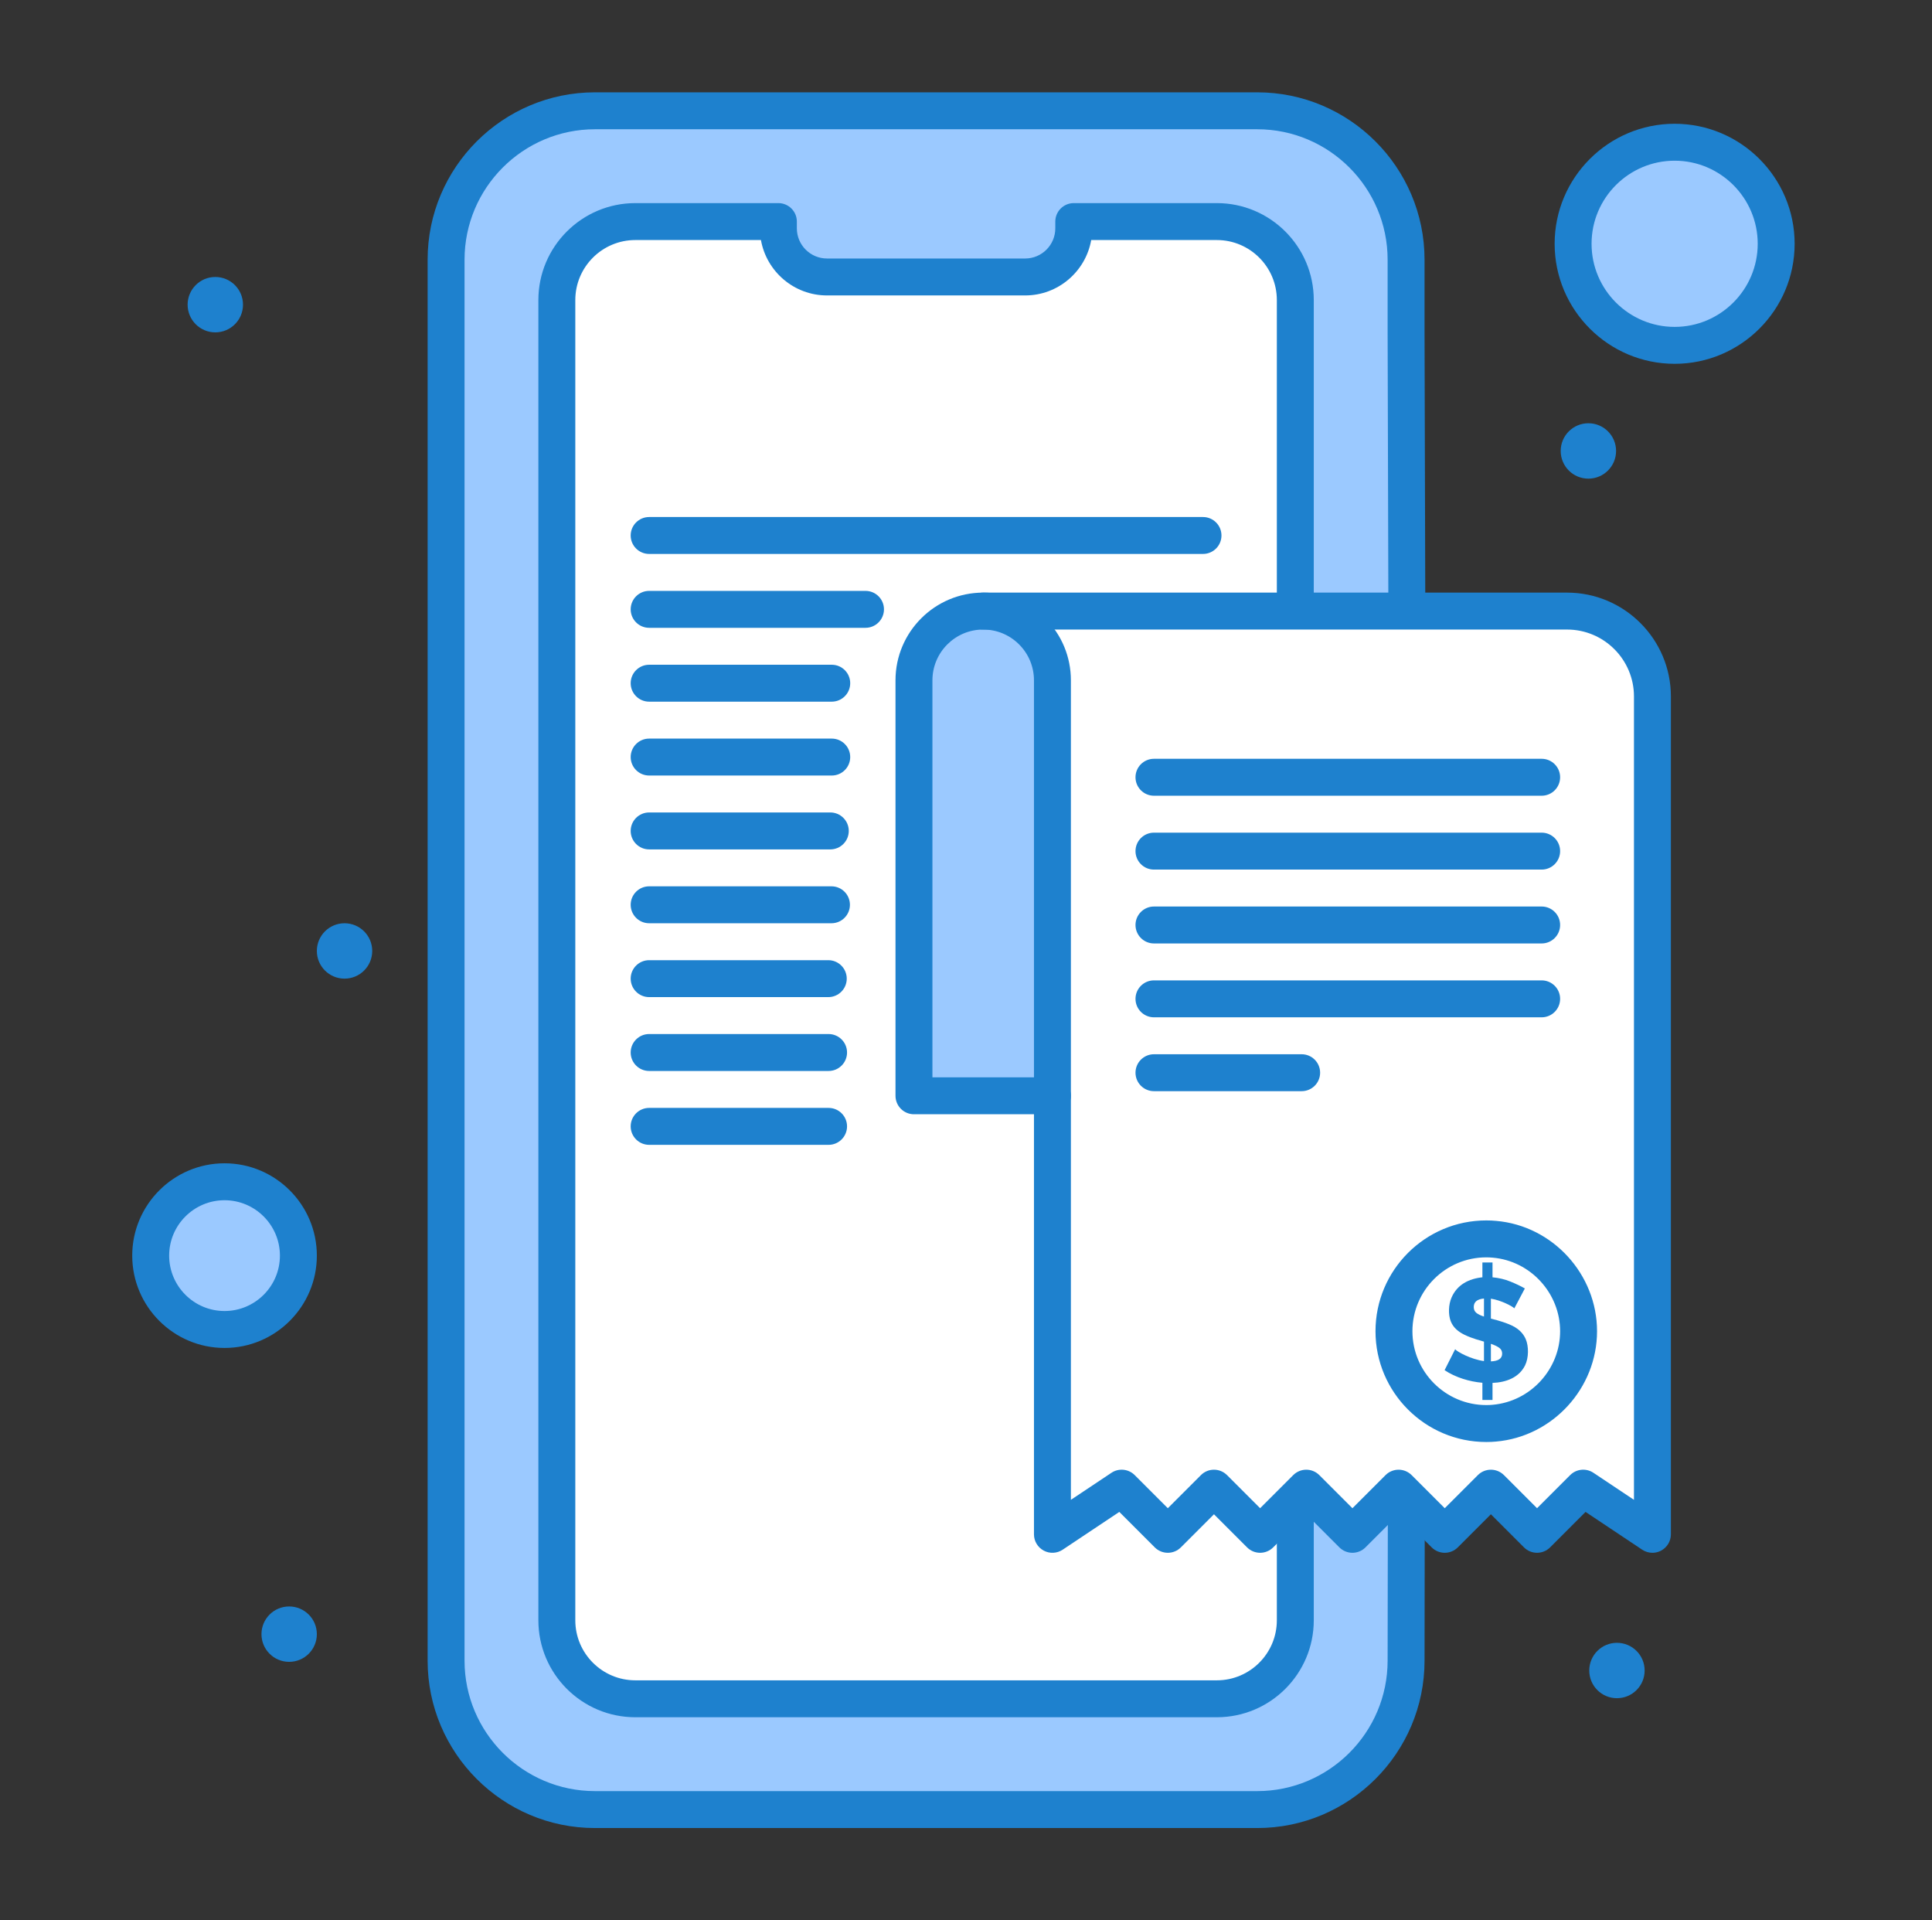 <svg width="161" height="160" viewBox="0 0 161 160" fill="none" xmlns="http://www.w3.org/2000/svg">
<rect x="0" y="0" width="161" height="160" fill="#333333" stroke="none"/>
<path d="M139.553 28.774C144.226 28.774 148.014 24.985 148.014 20.312C148.014 15.639 144.226 11.851 139.553 11.851C134.88 11.851 131.091 15.639 131.091 20.312C131.091 24.985 134.88 28.774 139.553 28.774Z" fill="#9BC9FF"/>
<path d="M18.712 98.462C22.112 98.462 24.866 101.215 24.866 104.615C24.866 108.015 22.112 110.769 18.712 110.769C15.312 110.769 12.558 108.015 12.558 104.615C12.558 101.215 15.312 98.462 18.712 98.462Z" fill="#9BC9FF"/>
<path d="M117.173 27.732V21.64C117.173 14.788 111.616 9.231 104.764 9.231H49.582C42.73 9.231 37.173 14.788 37.173 21.64V49.255V96.905V138.36C37.173 145.213 42.73 150.769 49.582 150.769H104.764C111.616 150.769 117.173 145.212 117.173 138.36L117.181 132.917C117.21 132.926 117.24 132.934 117.268 132.943L117.275 128.648L117.173 27.732Z" fill="#9BC9FF"/>
<path d="M107.942 135C107.942 138.612 105.016 141.538 101.404 141.538H52.942C49.33 141.538 46.404 138.612 46.404 135V25C46.404 21.388 49.33 18.462 52.942 18.462H64.865V19.025C64.865 21.262 66.681 23.077 68.918 23.077H85.428C87.668 23.077 89.481 21.262 89.481 19.025V18.462H101.404C105.016 18.462 107.942 21.388 107.942 25V135Z" fill="white"/>
<path d="M132.366 39.88C133.64 39.88 134.673 38.847 134.673 37.572C134.673 36.298 133.64 35.264 132.366 35.264C131.091 35.264 130.058 36.298 130.058 37.572C130.058 38.847 131.091 39.88 132.366 39.88Z" fill="#1E81CE"/>
<path d="M134.745 141.49C136.02 141.49 137.053 140.457 137.053 139.183C137.053 137.908 136.02 136.875 134.745 136.875C133.471 136.875 132.438 137.908 132.438 139.183C132.438 140.457 133.471 141.49 134.745 141.49Z" fill="#1E81CE"/>
<path d="M28.712 81.538C29.986 81.538 31.019 80.505 31.019 79.231C31.019 77.956 29.986 76.923 28.712 76.923C27.437 76.923 26.404 77.956 26.404 79.231C26.404 80.505 27.437 81.538 28.712 81.538Z" fill="#1E81CE"/>
<path d="M24.096 138.461C25.371 138.461 26.404 137.428 26.404 136.154C26.404 134.879 25.371 133.846 24.096 133.846C22.822 133.846 21.789 134.879 21.789 136.154C21.789 137.428 22.822 138.461 24.096 138.461Z" fill="#1E81CE"/>
<path d="M17.942 27.692C19.217 27.692 20.25 26.659 20.25 25.385C20.25 24.11 19.217 23.077 17.942 23.077C16.668 23.077 15.635 24.11 15.635 25.385C15.635 26.659 16.668 27.692 17.942 27.692Z" fill="#1E81CE"/>
<path d="M18.712 112.308C14.47 112.308 11.019 108.857 11.019 104.615C11.019 100.374 14.47 96.923 18.712 96.923C22.953 96.923 26.404 100.374 26.404 104.615C26.404 108.857 22.953 112.308 18.712 112.308ZM18.712 100C16.167 100 14.096 102.07 14.096 104.615C14.096 107.161 16.167 109.231 18.712 109.231C21.256 109.231 23.327 107.161 23.327 104.615C23.327 102.07 21.256 100 18.712 100Z" fill="#1E81CE"/>
<path d="M139.553 30.312C134.039 30.312 129.553 25.826 129.553 20.312C129.553 14.799 134.039 10.312 139.553 10.312C145.067 10.312 149.553 14.799 149.553 20.312C149.553 25.826 145.067 30.312 139.553 30.312ZM139.553 13.389C135.736 13.389 132.63 16.495 132.63 20.312C132.63 24.13 135.736 27.236 139.553 27.236C143.37 27.236 146.476 24.13 146.476 20.312C146.476 16.495 143.37 13.389 139.553 13.389Z" fill="#1E81CE"/>
<path d="M101.404 143.077H52.942C48.489 143.077 44.865 139.454 44.865 135V25C44.865 20.546 48.489 16.923 52.942 16.923H64.865C65.715 16.923 66.404 17.612 66.404 18.461V19.024C66.404 20.411 67.532 21.538 68.918 21.538H85.429C86.815 21.538 87.942 20.411 87.942 19.024V18.461C87.942 17.612 88.631 16.923 89.481 16.923H101.404C105.858 16.923 109.481 20.546 109.481 25V67.741C109.481 68.591 108.792 69.28 107.942 69.28C107.093 69.28 106.404 68.591 106.404 67.741V25C106.404 22.243 104.161 20 101.404 20H90.934C90.471 22.619 88.179 24.615 85.429 24.615H68.918C66.168 24.615 63.875 22.619 63.412 20H52.942C50.185 20 47.942 22.243 47.942 25V135C47.942 137.757 50.185 140 52.942 140H101.404C104.161 140 106.404 137.757 106.404 135V126.154C106.404 125.304 107.093 124.615 107.942 124.615C108.792 124.615 109.481 125.304 109.481 126.154V135C109.481 139.454 105.858 143.077 101.404 143.077Z" fill="#1E81CE"/>
<path d="M104.764 152.308H49.583C41.892 152.308 35.635 146.051 35.635 138.36V21.64C35.635 13.949 41.892 7.692 49.583 7.692H104.764C112.455 7.692 118.712 13.949 118.712 21.64V27.732L118.813 64.611L118.807 68.913C118.806 69.762 118.117 70.449 117.269 70.449C117.268 70.449 117.267 70.449 117.266 70.449C116.416 70.448 115.729 69.758 115.73 68.909L115.736 64.613L115.635 27.737V21.64C115.635 15.646 110.758 10.769 104.764 10.769H49.583C43.588 10.769 38.712 15.646 38.712 21.64V138.36C38.712 144.354 43.588 149.231 49.583 149.231H104.764C110.758 149.231 115.635 144.354 115.635 138.36L115.653 126.151C115.654 125.302 116.343 124.615 117.192 124.615H117.194C118.044 124.617 118.731 125.306 118.73 126.156L118.712 138.362C118.712 146.051 112.455 152.308 104.764 152.308Z" fill="#1E81CE"/>
<path d="M69.049 92.308C69.898 92.308 70.587 92.996 70.587 93.846C70.587 94.695 69.898 95.385 69.049 95.385H54.096C53.247 95.385 52.557 94.696 52.557 93.846C52.557 92.996 53.247 92.308 54.096 92.308H69.049ZM69.049 86.153C69.898 86.154 70.587 86.843 70.587 87.692C70.587 88.542 69.898 89.23 69.049 89.231H54.096C53.247 89.231 52.557 88.542 52.557 87.692C52.557 86.843 53.247 86.153 54.096 86.153H69.049ZM69.024 80C69.874 80 70.562 80.689 70.562 81.538C70.562 82.388 69.874 83.077 69.024 83.077H54.096C53.247 83.077 52.557 82.388 52.557 81.538C52.557 80.689 53.247 80 54.096 80H69.024ZM69.289 73.846C70.139 73.846 70.827 74.535 70.827 75.385C70.827 76.234 70.138 76.923 69.289 76.923H54.096C53.247 76.923 52.557 76.234 52.557 75.385C52.557 74.535 53.247 73.846 54.096 73.846H69.289ZM69.192 67.692C70.042 67.692 70.731 68.381 70.731 69.231C70.731 70.08 70.042 70.77 69.192 70.77H54.096C53.247 70.77 52.557 70.08 52.557 69.231C52.557 68.381 53.247 67.692 54.096 67.692H69.192ZM69.312 61.538C70.162 61.538 70.851 62.228 70.851 63.077C70.851 63.927 70.162 64.615 69.312 64.615H54.096C53.247 64.615 52.558 63.927 52.557 63.077C52.557 62.228 53.247 61.538 54.096 61.538H69.312ZM69.312 55.385C70.162 55.385 70.851 56.073 70.851 56.923C70.851 57.773 70.162 58.461 69.312 58.461H54.096C53.247 58.461 52.557 57.773 52.557 56.923C52.557 56.073 53.247 55.385 54.096 55.385H69.312ZM72.125 49.231C72.975 49.231 73.664 49.919 73.664 50.769C73.664 51.618 72.975 52.308 72.125 52.308H54.096C53.247 52.308 52.557 51.618 52.557 50.769C52.558 49.919 53.247 49.231 54.096 49.231H72.125ZM100.25 43.077C101.1 43.077 101.789 43.766 101.789 44.615C101.789 45.465 101.1 46.153 100.25 46.153H54.096C53.247 46.153 52.557 45.465 52.557 44.615C52.557 43.766 53.247 43.077 54.096 43.077H100.25Z" fill="#1E81CE"/>
<path d="M130.588 50.913H93.471H87.702H81.933C83.524 50.913 84.967 51.56 86.013 52.603C87.056 53.649 87.702 55.092 87.702 56.683V91.298V127.837L93.471 123.99L97.317 127.837L101.164 123.99L105.01 127.837L108.856 123.99L112.702 127.837L116.549 123.99L120.395 127.837L124.241 123.99L128.087 127.837L131.933 123.99L137.702 127.837V121.409V99.649V78.606V69.375V58.027C137.702 54.098 134.517 50.913 130.588 50.913Z" fill="white"/>
<path d="M87.702 56.683V91.298H76.164V78.606V69.375V56.683C76.164 53.498 78.748 50.913 81.933 50.913C83.524 50.913 84.967 51.56 86.013 52.603C87.056 53.649 87.702 55.092 87.702 56.683Z" fill="#9BC9FF"/>
<path d="M124.241 113.427C124.868 113.403 125.179 113.187 125.179 112.781C125.179 112.569 125.096 112.406 124.924 112.286C124.755 112.169 124.527 112.061 124.241 111.963V113.427ZM123.665 111.781C123.389 111.692 122.696 111.529 122.044 111.212C121.527 110.96 121.096 110.612 120.89 110.07C120.687 109.544 120.693 108.707 120.97 108.089C121.438 107.037 122.392 106.541 123.533 106.421V105.187H124.376V106.421C124.902 106.47 125.401 106.587 125.865 106.775C126.327 106.963 126.73 107.154 127.071 107.35L126.194 109.009C126.081 108.861 125.087 108.326 124.241 108.203V109.864C124.367 109.901 125.007 110.034 125.754 110.335C126.527 110.646 126.924 111.077 127.139 111.56C127.403 112.16 127.401 113.138 127.084 113.769C126.579 114.781 125.508 115.175 124.376 115.221V116.64H123.533V115.209C122.465 115.117 121.302 114.772 120.382 114.16L121.262 112.415C121.431 112.627 122.573 113.252 123.665 113.403V111.781H123.665ZM122.813 108.898C122.813 109.104 122.884 109.264 123.025 109.381C123.167 109.498 123.382 109.603 123.665 109.692V108.19C123.096 108.24 122.813 108.477 122.813 108.898Z" fill="#1E81CE"/>
<path d="M137.703 129.375C137.404 129.375 137.106 129.288 136.849 129.117L132.129 125.97L129.175 128.924C128.574 129.525 127.6 129.525 126.999 128.924L124.241 126.166L121.483 128.924C120.882 129.525 119.908 129.525 119.307 128.924L116.549 126.166L113.79 128.924C113.189 129.525 112.215 129.525 111.615 128.924L108.856 126.166L106.098 128.924C105.497 129.525 104.523 129.525 103.923 128.924L101.164 126.166L98.406 128.924C97.805 129.525 96.832 129.525 96.231 128.924L93.276 125.97L88.556 129.117C88.085 129.431 87.477 129.461 86.977 129.193C86.477 128.925 86.164 128.404 86.164 127.837V91.298C86.164 90.448 86.853 89.76 87.703 89.76C88.552 89.76 89.241 90.448 89.241 91.298V124.962L92.619 122.71C93.228 122.303 94.042 122.383 94.56 122.903L97.318 125.661L100.076 122.903C100.677 122.302 101.651 122.302 102.252 122.903L105.01 125.661L107.768 122.903C108.369 122.302 109.343 122.302 109.944 122.903L112.703 125.661L115.461 122.903C116.062 122.302 117.035 122.302 117.636 122.903L120.395 125.661L123.153 122.903C123.754 122.302 124.728 122.302 125.329 122.903L128.087 125.661L130.845 122.903C131.363 122.383 132.176 122.303 132.787 122.71L136.164 124.962V58.027C136.164 54.953 133.663 52.452 130.588 52.452H81.933C81.084 52.452 80.394 51.763 80.394 50.913C80.394 50.064 81.084 49.375 81.933 49.375H130.588C135.359 49.375 139.241 53.257 139.241 58.027V127.837C139.241 128.404 138.928 128.925 138.428 129.193C138.201 129.315 137.951 129.375 137.703 129.375Z" fill="#1E81CE"/>
<path d="M123.856 120.144C118.766 120.144 114.625 116.003 114.625 110.914C114.625 105.824 118.766 101.683 123.856 101.683C124.148 101.683 124.417 101.695 124.68 101.721C129.386 102.126 133.087 106.164 133.087 110.914C133.087 115.663 129.386 119.701 124.662 120.108C124.417 120.132 124.148 120.144 123.856 120.144ZM123.856 104.76C120.463 104.76 117.702 107.52 117.702 110.914C117.702 114.307 120.463 117.067 123.856 117.067C124.047 117.067 124.219 117.06 124.38 117.044C127.545 116.771 130.01 114.079 130.01 110.914C130.01 107.748 127.545 105.056 124.398 104.785C124.219 104.767 124.047 104.76 123.856 104.76Z" fill="#1E81CE"/>
<path d="M87.702 92.837H76.164C75.314 92.837 74.625 92.148 74.625 91.298V56.683C74.625 52.653 77.903 49.375 81.933 49.375C83.882 49.375 85.716 50.134 87.099 51.514C88.481 52.899 89.241 54.734 89.241 56.683V91.298C89.241 92.148 88.552 92.837 87.702 92.837ZM77.702 89.76H86.164V56.683C86.164 55.554 85.723 54.491 84.923 53.689C84.124 52.892 83.061 52.452 81.933 52.452C79.6 52.452 77.702 54.35 77.702 56.683V89.76Z" fill="#1E81CE"/>
<path d="M128.472 66.298H96.164C95.314 66.298 94.625 65.609 94.625 64.76C94.625 63.91 95.314 63.221 96.164 63.221H128.472C129.321 63.221 130.01 63.91 130.01 64.76C130.01 65.609 129.321 66.298 128.472 66.298Z" fill="#1E81CE"/>
<path d="M128.472 72.452H96.164C95.314 72.452 94.625 71.763 94.625 70.913C94.625 70.064 95.314 69.375 96.164 69.375H128.472C129.321 69.375 130.01 70.064 130.01 70.913C130.01 71.763 129.321 72.452 128.472 72.452Z" fill="#1E81CE"/>
<path d="M128.472 78.606H96.164C95.314 78.606 94.625 77.917 94.625 77.067C94.625 76.218 95.314 75.529 96.164 75.529H128.472C129.321 75.529 130.01 76.218 130.01 77.067C130.01 77.917 129.321 78.606 128.472 78.606Z" fill="#1E81CE"/>
<path d="M128.472 84.76H96.164C95.314 84.76 94.625 84.071 94.625 83.221C94.625 82.372 95.314 81.683 96.164 81.683H128.472C129.321 81.683 130.01 82.372 130.01 83.221C130.01 84.071 129.321 84.76 128.472 84.76Z" fill="#1E81CE"/>
<path d="M108.471 90.914H96.164C95.314 90.914 94.625 90.225 94.625 89.375C94.625 88.526 95.314 87.837 96.164 87.837H108.471C109.321 87.837 110.01 88.526 110.01 89.375C110.01 90.225 109.321 90.914 108.471 90.914Z" fill="#1E81CE"/>
</svg>
